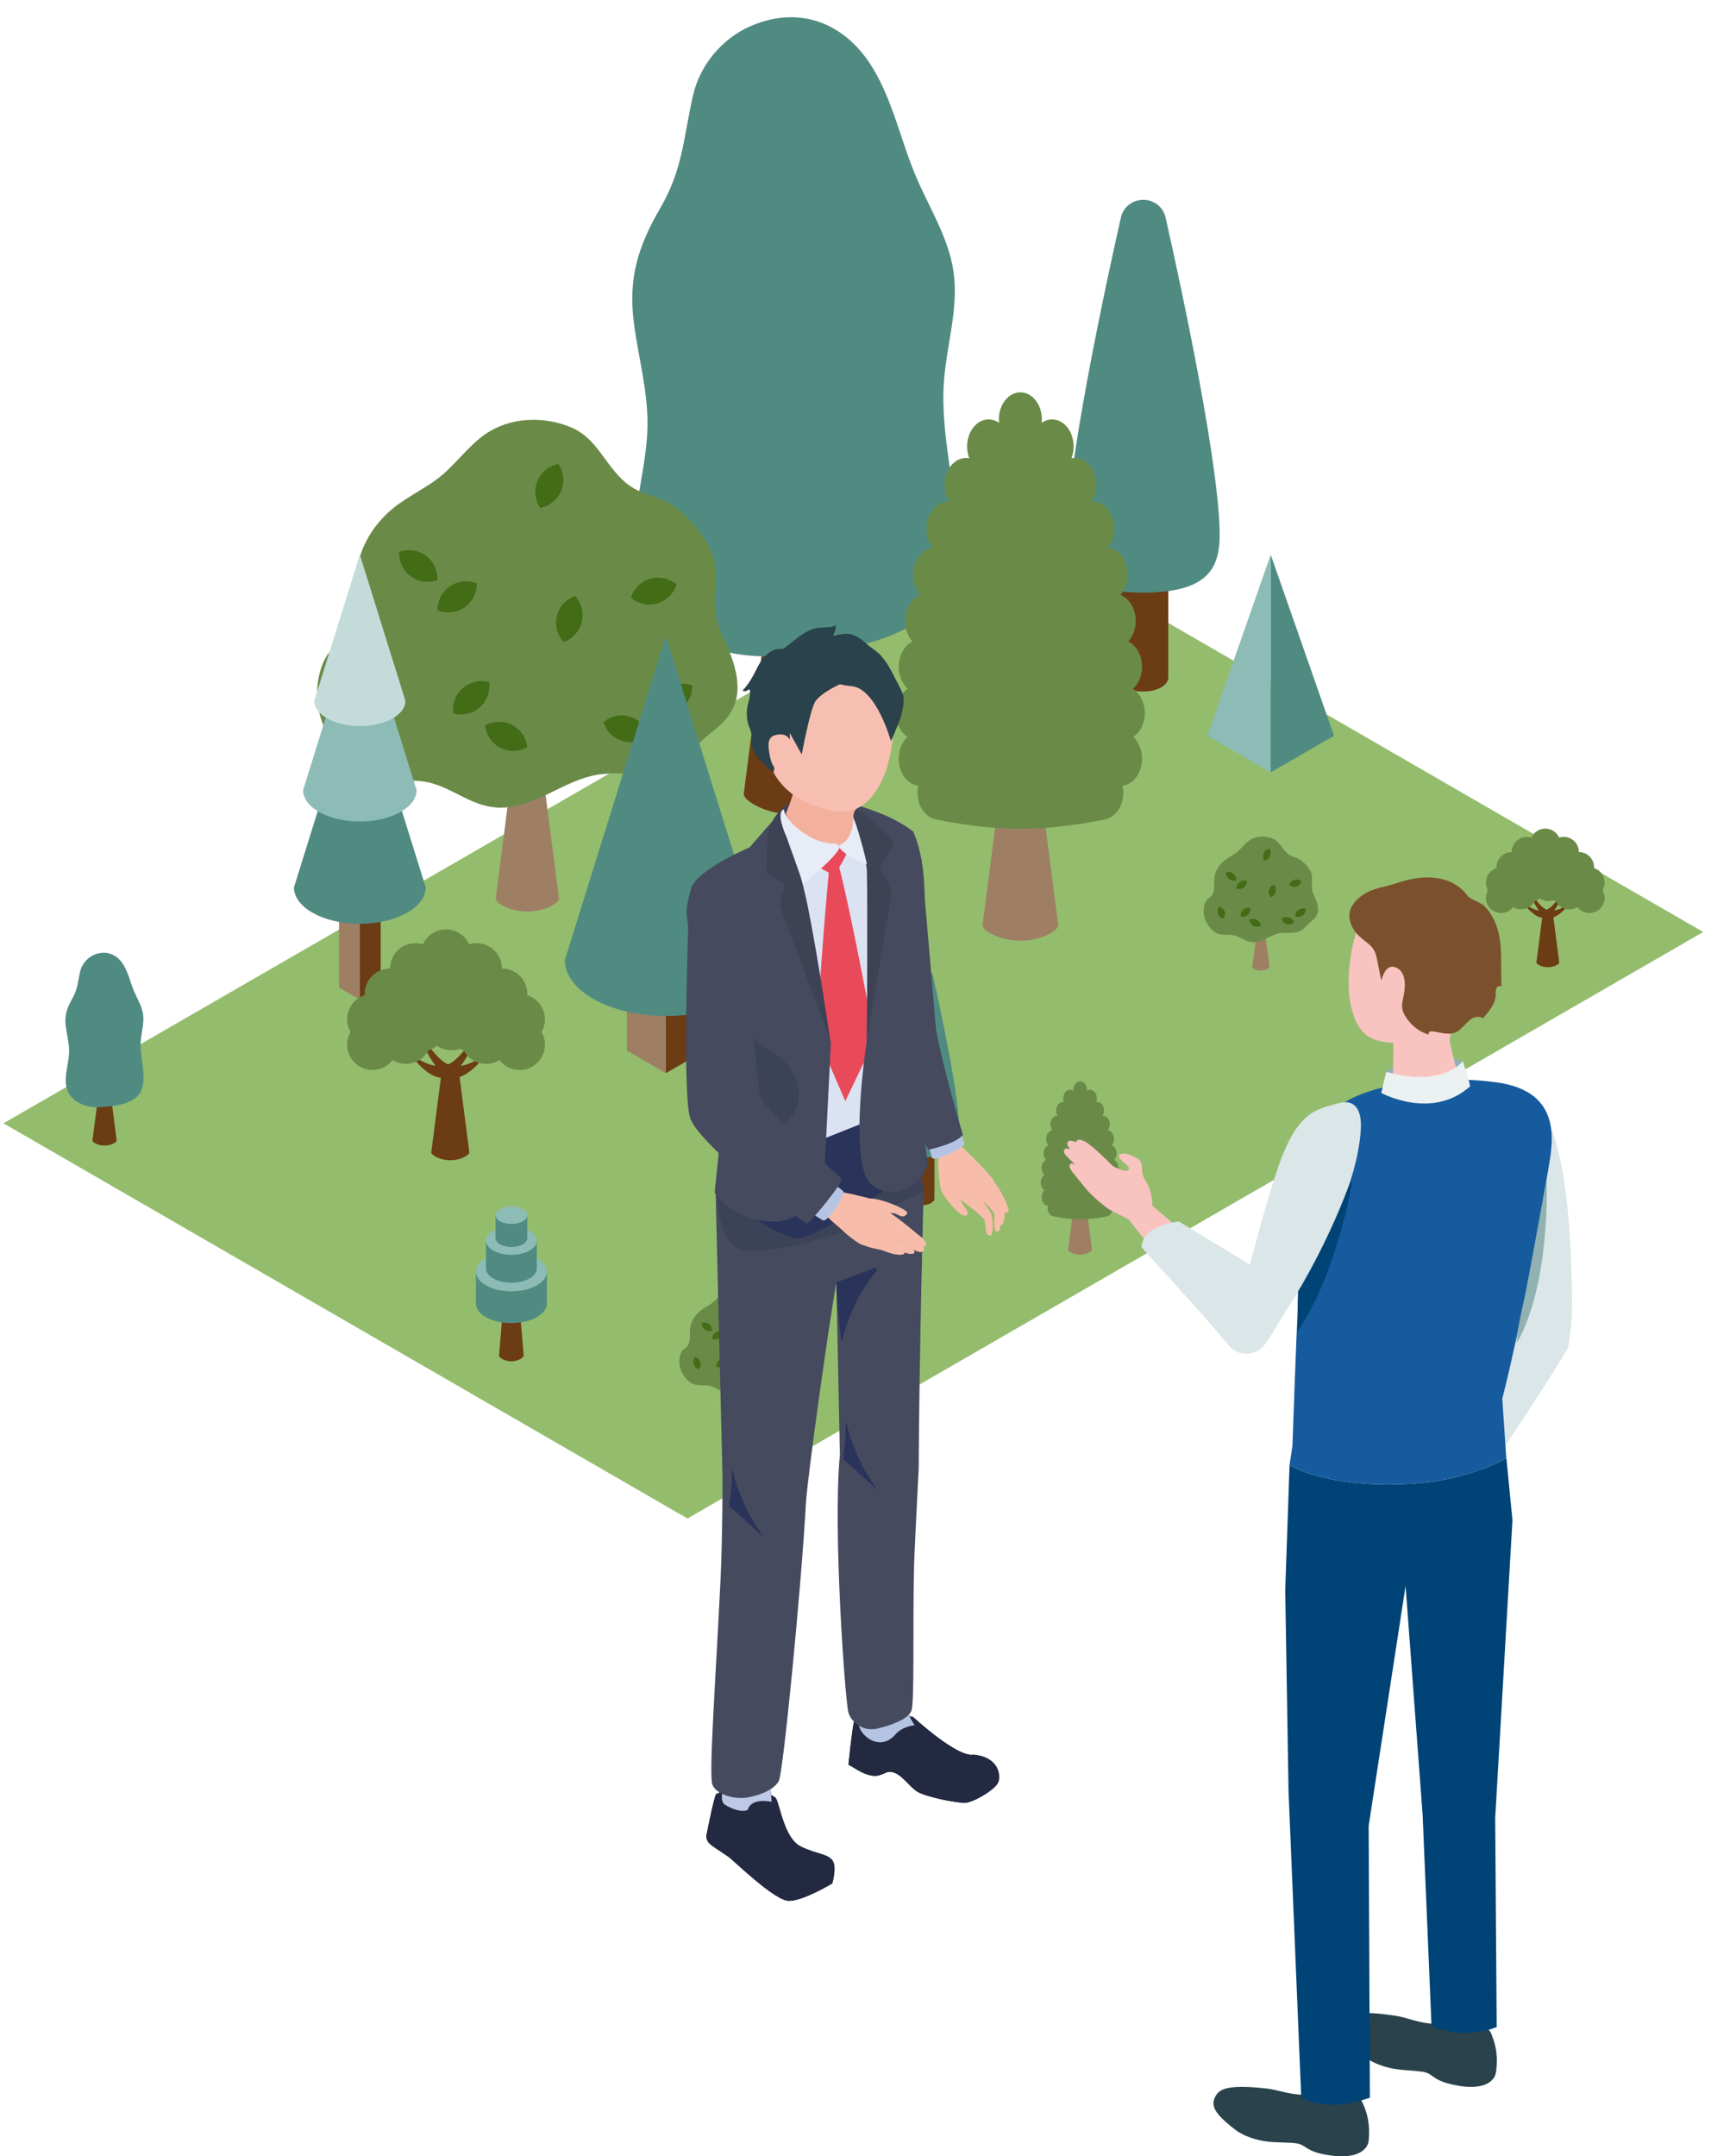<?xml version="1.0" encoding="UTF-8"?>
<svg id="_素材" data-name="素材" xmlns="http://www.w3.org/2000/svg" version="1.1" viewBox="0 0 518.2 653.02">
  <defs>
    <style>
      .cls-1 {
        fill: #222941;
      }

      .cls-1, .cls-2, .cls-3, .cls-4, .cls-5, .cls-6, .cls-7, .cls-8, .cls-9, .cls-10, .cls-11, .cls-12, .cls-13, .cls-14, .cls-15, .cls-16, .cls-17, .cls-18, .cls-19, .cls-20, .cls-21, .cls-22, .cls-23, .cls-24, .cls-25, .cls-26, .cls-27, .cls-28, .cls-29, .cls-30, .cls-31 {
        stroke-width: 0px;
      }

      .cls-2 {
        fill: #8cbcb5;
      }

      .cls-3 {
        fill: #7b502c;
      }

      .cls-4 {
        fill: #6c3c14;
      }

      .cls-5 {
        fill: #ccbbad;
      }

      .cls-6 {
        fill: #2a335a;
      }

      .cls-7 {
        fill: #f7bfb2;
      }

      .cls-8 {
        fill: #3c4359;
      }

      .cls-9 {
        fill: #c4dcd9;
      }

      .cls-10 {
        fill: #454a5f;
      }

      .cls-11 {
        fill: #e7ecf7;
      }

      .cls-12 {
        fill: #b6c4e4;
      }

      .cls-13 {
        fill: #1e252b;
      }

      .cls-14 {
        fill: #9e7f64;
      }

      .cls-15 {
        fill: #508b82;
      }

      .cls-16 {
        fill: #94bc6d;
      }

      .cls-17 {
        fill: #91b1b3;
      }

      .cls-18 {
        fill: #e94a59;
      }

      .cls-19 {
        fill: #2a424b;
      }

      .cls-20 {
        fill: #426c16;
      }

      .cls-21 {
        fill: #3d4255;
      }

      .cls-22 {
        fill: #bdc9e7;
      }

      .cls-23 {
        fill: #f7bdaa;
      }

      .cls-24 {
        fill: #6a8b48;
      }

      .cls-25 {
        fill: #f9c3c0;
      }

      .cls-26 {
        fill: #dbe2f2;
      }

      .cls-27 {
        fill: #165b9e;
      }

      .cls-28 {
        fill: #f3b09d;
      }

      .cls-29 {
        fill: #004376;
      }

      .cls-30 {
        fill: #ebf1f1;
      }

      .cls-31 {
        fill: #dae6e7;
      }
    </style>
  </defs>
  <g>
    <polygon class="cls-16" points="515.84 282.25 208.21 459.87 1.05 340.19 308.68 162.59 515.84 282.25"/>
    <g>
      <path class="cls-4" d="M31.67,329.06c-.92,0-1.68.41-1.68.93l-1.99,15.43c0,.52,1.64,1.5,3.67,1.5s3.67-.99,3.67-1.5l-1.99-15.43c0-.51-.76-.93-1.68-.93Z"/>
      <path class="cls-15" d="M25.02,334.5c-1.83-.72-3.45-1.94-4.33-3.7-1.86-3.74.18-8.17.24-12.35.04-2.53-.67-5-1-7.51-.43-3.31.3-5.64,1.94-8.45,1.64-2.83,1.68-5.08,2.38-8.21.51-2.27,2.17-4.25,4.31-5.15,3.59-1.51,6.92-.16,8.91,3.19,1.44,2.41,2.01,5.23,3.1,7.82.99,2.33,2.41,4.53,2.77,7.03.38,2.7-.53,5.41-.72,8.13-.22,3.2.59,6.37.8,9.57.32,4.94-.79,7.76-5.82,9.34-2.37.74-4.86.92-7.33,1.09-1.66.13-3.57-.12-5.27-.8Z"/>
    </g>
    <g>
      <path class="cls-4" d="M151.15,410.48l1.47-17.89c0,.69,1.01,1.25,2.25,1.25s2.25-.56,2.25-1.25l1.47,17.89c0,.69-1.67,1.78-3.73,1.78s-3.73-1.09-3.73-1.78Z"/>
      <ellipse class="cls-2" cx="154.88" cy="385.12" rx="10.75" ry="5.95"/>
      <path class="cls-15" d="M144.13,394.75v-9.63c0,3.29,4.81,5.95,10.75,5.95s10.75-2.67,10.75-5.95v9.63c0,3.29-4.81,5.95-10.75,5.95s-10.75-2.66-10.75-5.95Z"/>
      <path class="cls-2" d="M162.58,375.76c0,2.36-3.45,4.26-7.7,4.26s-7.7-1.91-7.7-4.26,3.45-4.26,7.7-4.26c4.25,0,7.7,1.9,7.7,4.26Z"/>
      <path class="cls-15" d="M147.18,384.2v-8.45c0,2.36,3.45,4.26,7.7,4.26s7.7-1.91,7.7-4.26v8.45c0,2.36-3.45,4.26-7.7,4.26-4.25,0-7.7-1.9-7.7-4.26Z"/>
      <ellipse class="cls-2" cx="154.88" cy="368" rx="4.82" ry="2.67"/>
      <path class="cls-15" d="M150.07,374.98v-6.98c0,1.47,2.16,2.67,4.81,2.67s4.81-1.19,4.81-2.67v6.98c0,1.47-2.16,2.67-4.81,2.67s-4.81-1.19-4.81-2.67Z"/>
    </g>
    <g>
      <g>
        <path class="cls-4" d="M468.79,276.07c-.88,0-1.59.39-1.59.88l-1.88,14.54c0,.49,1.55,1.42,3.46,1.42s3.46-.93,3.46-1.42l-1.88-14.54c.02-.48-.69-.88-1.57-.88Z"/>
        <path class="cls-4" d="M468.05,275.31c-1.42-.82-2.78-2.55-3.86-4.21-.21-.33-.7-.06-.54.29,1.1,2.43,2.65,5.19,4.38,6.19,2.2,1.27,4.76-.97,6.27-2.66.22-.25-.08-.61-.37-.44-1.56.95-3.94,1.95-5.89.83Z"/>
        <path class="cls-4" d="M468.77,275.31c1.42-.82,2.78-2.55,3.86-4.21.21-.33.7-.06.54.29-1.1,2.43-2.65,5.19-4.38,6.19-2.2,1.27-4.76-.97-6.27-2.66-.22-.25.08-.61.37-.44,1.55.95,3.94,1.95,5.89.83Z"/>
      </g>
      <path class="cls-24" d="M485.99,267.29c0-2.06-1.34-3.79-3.19-4.39,0-.08,0-.16,0-.24,0-2.55-2.06-4.61-4.61-4.61,0-2.55-2.06-4.61-4.61-4.61-.48,0-.94.07-1.37.21-.72-1.6-2.33-2.71-4.2-2.71s-3.48,1.12-4.2,2.71c-.43-.14-.89-.21-1.37-.21-2.55,0-4.61,2.06-4.61,4.61-2.55,0-4.61,2.06-4.61,4.61,0,.08,0,.16,0,.24-1.86.6-3.19,2.33-3.19,4.39,0,.84.22,1.63.62,2.3-.39.68-.62,1.47-.62,2.3,0,2.55,2.06,4.61,4.61,4.61,1.49,0,2.81-.7,3.65-1.8.7.44,1.53.69,2.42.69,1.77,0,3.31-1,4.08-2.46.57-.18,1.09-.47,1.55-.84.75.52,1.66.83,2.64.83.55,0,1.08-.1,1.56-.27.22.11.45.21.69.29.77,1.47,2.31,2.46,4.08,2.46.88,0,1.72-.25,2.42-.69.84,1.09,2.17,1.8,3.65,1.8,2.55,0,4.61-2.06,4.61-4.61,0-.84-.22-1.63-.62-2.3.39-.68.62-1.47.62-2.3Z"/>
    </g>
    <g>
      <path class="cls-14" d="M223.09,417.63c-.66,0-1.19.29-1.19.66l-1.42,10.98c0,.37,1.17,1.07,2.61,1.07s2.61-.7,2.61-1.07l-1.42-10.98c0-.37-.54-.66-1.19-.66Z"/>
      <path class="cls-24" d="M210.09,419.19c-.15-.06-.3-.12-.45-.19-.75-.37-1.39-.93-1.92-1.57-1.12-1.32-1.88-3-1.98-4.73-.06-1.12.15-2.34.71-3.33.4-.72.96-.96,1.51-1.48,1.43-1.35.8-3.88,1.04-5.64.25-1.88,1.2-3.54,2.57-4.82,1.22-1.14,2.8-1.82,4.11-2.83,1.42-1.08,2.42-2.6,3.88-3.63,2.09-1.47,4.92-1.55,7.22-.53,2.41,1.07,2.9,3.89,5.31,5.11.88.45,1.9.65,2.76,1.14,1.38.8,3.31,3.04,3.62,4.61.32,1.59-.14,3.25.19,4.84.11.54.34,1.05.57,1.55.54,1.22,1.08,2.47,1.17,3.8.12,1.86-.73,2.97-2.13,4.04-1.2.93-2.13,2.3-3.53,2.95-1.79.83-3.91.24-5.86.55-2.67.42-4.9,2.49-7.59,2.71-2.45.19-3.9-1.33-6.05-1.98-1.63-.49-3.46.06-5.15-.57Z"/>
      <path class="cls-20" d="M211.72,414.68s-1.2-.27-1.63-1.53c-.42-1.26.38-2.2.38-2.2,0,0,1.2.27,1.63,1.53.42,1.26-.38,2.2-.38,2.2Z"/>
      <path class="cls-20" d="M215.67,405.5s-.08-1.23,1.02-1.99c1.09-.76,2.22-.25,2.22-.25,0,0,.08,1.23-1.02,1.99s-2.22.25-2.22.25Z"/>
      <path class="cls-20" d="M224.15,397.04s-.73-1-.22-2.22,1.73-1.41,1.73-1.41c0,0,.73,1,.22,2.22s-1.73,1.41-1.73,1.41Z"/>
      <path class="cls-20" d="M231.63,404.44s.32-1.19,1.59-1.57,2.18.47,2.18.47c0,0-.32,1.19-1.59,1.57s-2.18-.47-2.18-.47Z"/>
      <path class="cls-20" d="M226.07,408.1s-.88-.88-.55-2.17c.32-1.29,1.51-1.65,1.51-1.65,0,0,.88.88.55,2.17-.32,1.29-1.51,1.65-1.51,1.65Z"/>
      <path class="cls-20" d="M219.59,414.98s1.05-.65,2.23-.04c1.18.61,1.26,1.84,1.26,1.84,0,0-1.05.65-2.23.04s-1.26-1.84-1.26-1.84Z"/>
      <path class="cls-20" d="M216.98,413.99s-.22-1.22.78-2.1,2.17-.49,2.17-.49c0,0,.22,1.22-.78,2.1-1,.88-2.17.49-2.17.49Z"/>
      <path class="cls-20" d="M229.36,414.71s.91-.84,2.18-.45c1.27.37,1.59,1.58,1.59,1.58,0,0-.91.84-2.18.45-1.27-.38-1.59-1.58-1.59-1.58Z"/>
      <path class="cls-20" d="M233.46,413.93s-.07-1.23,1.02-1.98c1.1-.76,2.22-.24,2.22-.24,0,0,.07,1.23-1.02,1.98-1.1.75-2.22.24-2.22.24Z"/>
      <path class="cls-20" d="M212.52,400.65s1.14-.47,2.21.33.95,2.02.95,2.02c0,0-1.14.47-2.21-.33-1.08-.8-.95-2.02-.95-2.02Z"/>
    </g>
    <g>
      <path class="cls-14" d="M381.88,281.2c-.66,0-1.19.29-1.19.66l-1.42,10.98c0,.37,1.17,1.07,2.61,1.07s2.61-.7,2.61-1.07l-1.42-10.98c0-.37-.54-.66-1.19-.66Z"/>
      <path class="cls-24" d="M368.88,282.77c-.15-.06-.3-.12-.45-.19-.75-.37-1.39-.93-1.92-1.57-1.12-1.32-1.88-3-1.98-4.73-.06-1.12.15-2.34.71-3.33.4-.72.96-.96,1.51-1.48,1.43-1.35.8-3.88,1.04-5.64.25-1.88,1.2-3.54,2.57-4.82,1.22-1.14,2.8-1.82,4.11-2.83,1.42-1.08,2.42-2.6,3.88-3.63,2.09-1.47,4.92-1.55,7.22-.53,2.41,1.07,2.9,3.89,5.31,5.11.88.45,1.9.65,2.76,1.14,1.38.8,3.31,3.04,3.62,4.61.32,1.59-.14,3.25.19,4.84.11.54.34,1.05.57,1.55.54,1.22,1.08,2.47,1.17,3.8.12,1.86-.73,2.97-2.13,4.04-1.2.93-2.13,2.3-3.53,2.95-1.79.83-3.91.24-5.86.55-2.67.42-4.9,2.49-7.59,2.71-2.45.19-3.9-1.33-6.05-1.98-1.63-.49-3.46.06-5.15-.57Z"/>
      <path class="cls-20" d="M370.51,278.25s-1.2-.27-1.63-1.53c-.42-1.26.38-2.2.38-2.2,0,0,1.2.27,1.63,1.53.42,1.27-.38,2.2-.38,2.2Z"/>
      <path class="cls-20" d="M374.46,269.07s-.08-1.23,1.02-1.99c1.09-.76,2.22-.25,2.22-.25,0,0,.08,1.23-1.02,1.99-1.1.76-2.22.25-2.22.25Z"/>
      <path class="cls-20" d="M382.94,260.61s-.73-1-.22-2.22,1.73-1.41,1.73-1.41c0,0,.73,1,.22,2.22-.5,1.23-1.73,1.41-1.73,1.41Z"/>
      <path class="cls-20" d="M390.42,268.02s.32-1.19,1.59-1.57,2.18.47,2.18.47c0,0-.32,1.19-1.59,1.57-1.27.37-2.18-.47-2.18-.47Z"/>
      <path class="cls-20" d="M384.86,271.67s-.88-.88-.55-2.17c.32-1.29,1.51-1.65,1.51-1.65,0,0,.88.88.55,2.17-.32,1.29-1.51,1.65-1.51,1.65Z"/>
      <path class="cls-20" d="M378.38,278.56s1.05-.65,2.23-.04c1.18.61,1.26,1.84,1.26,1.84,0,0-1.05.65-2.23.04s-1.26-1.84-1.26-1.84Z"/>
      <path class="cls-20" d="M375.77,277.57s-.22-1.22.78-2.1c1-.88,2.17-.49,2.17-.49,0,0,.22,1.22-.78,2.1-1,.87-2.17.49-2.17.49Z"/>
      <path class="cls-20" d="M388.15,278.28s.91-.84,2.18-.45c1.27.38,1.59,1.58,1.59,1.58,0,0-.91.84-2.18.45-1.27-.38-1.59-1.58-1.59-1.58Z"/>
      <path class="cls-20" d="M392.25,277.5s-.07-1.23,1.02-1.98c1.1-.76,2.22-.24,2.22-.24,0,0,.07,1.23-1.02,1.98-1.1.75-2.22.24-2.22.24Z"/>
      <path class="cls-20" d="M371.31,264.23s1.14-.47,2.21.33.95,2.02.95,2.02c0,0-1.14.47-2.21-.33-1.08-.79-.95-2.02-.95-2.02Z"/>
    </g>
    <g>
      <polygon class="cls-2" points="384.85 167.98 365.67 222.83 384.85 233.91 384.85 167.98"/>
      <polygon class="cls-15" points="384.85 167.98 404.03 222.83 384.85 233.91 384.85 167.98"/>
    </g>
    <g>
      <g>
        <path class="cls-14" d="M283.02,347.38c0,1.12-1.64,2.03-3.66,2.03s-3.66-.91-3.66-2.03,1.64-2.03,3.66-2.03c2.02,0,3.66.91,3.66,2.03Z"/>
        <path class="cls-4" d="M275.69,362.95v-15.57c0,1.12,1.64,2.03,3.66,2.03s3.66-.91,3.66-2.03v15.57c0,1.12-1.64,2.03-3.66,2.03-2.02,0-3.66-.92-3.66-2.03Z"/>
      </g>
      <path class="cls-15" d="M268.3,339.21c.98-13.92,7.84-43.69,7.84-43.69.98-3.15,5.44-3.15,6.42,0,0,0,6.86,29.78,7.84,43.69.44,6.23.23,11.31-11.05,11.31-11.29,0-11.49-5.07-11.05-11.31Z"/>
    </g>
    <g>
      <path class="cls-14" d="M327.11,362.33c-.92,0-1.66.41-1.66.92l-1.97,15.25c0,.51,1.63,1.48,3.62,1.48s3.62-.97,3.62-1.48l-1.97-15.25c0-.51-.74-.92-1.66-.92Z"/>
      <path class="cls-24" d="M337.93,360.46c.65-.43,1.11-1.3,1.11-2.29s-.46-1.89-1.14-2.32c.53-.47.88-1.24.88-2.12,0-1.11-.55-2.05-1.33-2.42.45-.48.72-1.18.72-1.98,0-1.17-.62-2.17-1.47-2.49.42-.48.69-1.16.69-1.94,0-1.35-.83-2.47-1.88-2.58.37-.47.6-1.12.6-1.82,0-1.43-.92-2.59-2.06-2.59-.04,0-.07,0-.11,0,.28-.44.44-1,.44-1.6,0-1.43-.92-2.59-2.06-2.59-.1,0-.21.02-.31.03.14-.34.21-.72.21-1.13,0-1.43-.92-2.59-2.06-2.59-.37,0-.71.12-1,.33,0-.11.02-.22.02-.33,0-1.43-.92-2.59-2.06-2.59s-2.06,1.16-2.06,2.59c0,.11,0,.22.02.33-.29-.21-.64-.33-1-.33-1.14,0-2.06,1.16-2.06,2.59,0,.41.08.79.21,1.13-.1-.02-.2-.03-.31-.03-1.14,0-2.06,1.16-2.06,2.59,0,.61.17,1.16.44,1.6-.04,0-.07,0-.11,0-1.14,0-2.06,1.16-2.06,2.59,0,.71.23,1.35.6,1.82-1.05.11-1.88,1.23-1.88,2.58,0,.77.27,1.47.69,1.94-.85.32-1.47,1.31-1.47,2.49,0,.79.28,1.5.72,1.98-.77.37-1.33,1.31-1.33,2.42,0,.88.34,1.65.88,2.12-.68.43-1.14,1.3-1.14,2.32s.45,1.86,1.11,2.29c-.51.47-.84,1.23-.84,2.09,0,1.35.82,2.46,1.87,2.58-.05.22-.07.44-.07.67,0,1.27.73,2.33,1.7,2.55,0,0,3.99.92,8.16.92s8.16-.92,8.16-.92c.96-.22,1.7-1.27,1.7-2.55,0-.23-.02-.45-.07-.67,1.05-.12,1.87-1.23,1.87-2.58.06-.86-.27-1.62-.78-2.09Z"/>
    </g>
    <g>
      <g>
        <ellipse class="cls-14" cx="346.25" cy="172.96" rx="7.59" ry="4.21"/>
        <path class="cls-4" d="M338.65,205.22v-32.27c0,2.32,3.4,4.21,7.59,4.21s7.59-1.88,7.59-4.21v32.27c0,2.32-3.4,4.21-7.59,4.21-4.19,0-7.59-1.88-7.59-4.21Z"/>
      </g>
      <path class="cls-15" d="M323.34,156.02c2.04-28.85,16.25-90.6,16.25-90.6,2.04-6.53,11.28-6.53,13.31,0,0,0,14.22,61.74,16.25,90.6.92,12.92.49,23.45-22.91,23.45-23.39,0-23.82-10.53-22.9-23.45Z"/>
    </g>
    <g>
      <path class="cls-4" d="M240.43,172.81c-3.83,0-6.94,1.73-6.94,3.86l-8.24,63.78c0,2.13,6.8,6.21,15.18,6.21s15.18-4.07,15.18-6.21l-8.24-63.78c0-2.13-3.11-3.86-6.94-3.86Z"/>
      <path class="cls-15" d="M212.97,195.28c-7.58-3-14.25-8.01-17.87-15.31-7.67-15.48.75-33.76,1-51.03.15-10.45-2.76-20.69-4.11-31.05-1.78-13.7,1.26-23.3,8.02-34.94,6.8-11.69,6.94-21.01,9.85-33.94,2.11-9.37,8.96-17.54,17.83-21.26,14.83-6.22,28.6-.66,36.84,13.18,5.95,9.97,8.29,21.64,12.81,32.35,4.07,9.63,9.99,18.72,11.46,29.08,1.59,11.18-2.2,22.35-2.95,33.62-.88,13.22,2.45,26.34,3.31,39.55,1.33,20.42-3.27,32.07-24.05,38.6-9.77,3.07-20.08,3.8-30.3,4.51-6.93.48-14.79-.57-21.85-3.35Z"/>
    </g>
    <g>
      <path class="cls-14" d="M159.7,229.4c-2.42,0-4.38,1.09-4.38,2.44l-5.2,40.29c0,1.35,4.29,3.92,9.59,3.92s9.59-2.57,9.59-3.92l-5.2-40.29c-.02-1.35-1.98-2.44-4.4-2.44Z"/>
      <path class="cls-24" d="M112.04,235.15c-.56-.21-1.12-.44-1.66-.71-2.75-1.34-5.07-3.43-7.05-5.76-4.13-4.87-6.91-10.99-7.25-17.37-.22-4.11.57-8.59,2.6-12.21,1.47-2.63,3.5-3.5,5.54-5.44,5.22-4.97,2.96-14.24,3.83-20.71.93-6.89,4.42-12.98,9.46-17.68,4.48-4.19,10.26-6.69,15.1-10.37,5.19-3.95,8.88-9.55,14.24-13.32,7.66-5.38,18.08-5.69,26.5-1.98,8.84,3.9,10.65,14.26,19.49,18.77,3.25,1.66,6.95,2.37,10.11,4.19,5.05,2.92,12.14,11.16,13.3,16.93,1.17,5.81-.49,11.94.71,17.79.41,1.98,1.25,3.85,2.08,5.7,2,4.46,3.97,9.06,4.29,13.94.45,6.83-2.7,10.89-7.8,14.83-4.41,3.41-7.82,8.45-12.94,10.83-6.58,3.05-14.34.88-21.5,2.02-9.79,1.54-17.97,9.15-27.85,9.93-8.98.71-14.32-4.88-22.21-7.27-6.05-1.82-12.75.18-18.98-2.1Z"/>
      <path class="cls-20" d="M118,218.6s-4.42-.98-5.97-5.62c-1.55-4.63,1.39-8.08,1.39-8.08,0,0,4.42.98,5.97,5.62,1.55,4.63-1.39,8.08-1.39,8.08Z"/>
      <path class="cls-20" d="M132.5,184.87s-.29-4.52,3.74-7.3c4.01-2.77,8.15-.9,8.15-.9,0,0,.29,4.52-3.74,7.3-4.02,2.77-8.15.9-8.15.9Z"/>
      <path class="cls-20" d="M163.61,153.83s-2.7-3.64-.83-8.16c1.86-4.51,6.35-5.19,6.35-5.19,0,0,2.7,3.64.83,8.16-1.87,4.52-6.35,5.19-6.35,5.19Z"/>
      <path class="cls-20" d="M191.07,181.01s1.16-4.38,5.85-5.74c4.68-1.36,8.01,1.71,8.01,1.71,0,0-1.16,4.38-5.85,5.74-4.69,1.37-8.01-1.71-8.01-1.71Z"/>
      <path class="cls-20" d="M170.68,194.45s-3.2-3.2-2.02-7.94c1.18-4.74,5.51-6.06,5.51-6.06,0,0,3.2,3.2,2.02,7.94-1.17,4.73-5.51,6.06-5.51,6.06Z"/>
      <path class="cls-20" d="M146.89,219.7s3.86-2.38,8.2-.14c4.33,2.24,4.63,6.76,4.63,6.76,0,0-3.86,2.38-8.2.14-4.34-2.24-4.63-6.76-4.63-6.76Z"/>
      <path class="cls-20" d="M137.28,216.06s-.8-4.46,2.88-7.67,7.99-1.82,7.99-1.82c0,0,.8,4.46-2.88,7.67s-7.99,1.82-7.99,1.82Z"/>
      <path class="cls-20" d="M182.74,218.67s3.35-3.06,8.02-1.67c4.68,1.39,5.82,5.78,5.82,5.78,0,0-3.35,3.06-8.02,1.67-4.68-1.39-5.82-5.78-5.82-5.78Z"/>
      <path class="cls-20" d="M197.78,215.84s-.27-4.52,3.75-7.29c4.02-2.76,8.15-.88,8.15-.88,0,0,.27,4.52-3.75,7.29-4.02,2.76-8.15.88-8.15.88Z"/>
      <path class="cls-20" d="M120.91,167.11s4.19-1.72,8.11,1.19c3.91,2.92,3.47,7.42,3.47,7.42,0,0-4.19,1.72-8.11-1.19s-3.47-7.42-3.47-7.42Z"/>
    </g>
    <g>
      <path class="cls-14" d="M309.04,229.09c-2.89,0-5.24,1.31-5.24,2.92l-6.23,48.2c0,1.61,5.14,4.69,11.47,4.69s11.47-3.07,11.47-4.69l-6.23-48.2c0-1.61-2.35-2.92-5.24-2.92Z"/>
      <path class="cls-24" d="M343.22,223.18c2.08-1.37,3.5-4.1,3.5-7.26s-1.47-5.97-3.59-7.31c1.66-1.48,2.76-3.93,2.76-6.69,0-3.5-1.74-6.48-4.2-7.65,1.4-1.51,2.29-3.74,2.29-6.24,0-3.71-1.96-6.84-4.65-7.85,1.35-1.5,2.19-3.68,2.19-6.13,0-4.29-2.61-7.79-5.94-8.16,1.16-1.48,1.89-3.51,1.89-5.77,0-4.52-2.92-8.2-6.51-8.2-.12,0-.24.02-.36.02.87-1.39,1.39-3.15,1.39-5.06,0-4.52-2.92-8.2-6.51-8.2-.33,0-.65.04-.97.1.41-1.08.65-2.29.65-3.57,0-4.52-2.92-8.2-6.51-8.2-1.16,0-2.23.38-3.17,1.04.03-.34.06-.69.06-1.04,0-4.52-2.92-8.2-6.51-8.2s-6.51,3.67-6.51,8.2c0,.35.02.7.06,1.04-.94-.66-2.02-1.04-3.17-1.04-3.59,0-6.51,3.67-6.51,8.2,0,1.28.24,2.49.65,3.57-.32-.06-.64-.1-.97-.1-3.59,0-6.51,3.67-6.51,8.2,0,1.91.53,3.66,1.39,5.06-.12,0-.24-.02-.36-.02-3.59,0-6.51,3.67-6.51,8.2,0,2.25.72,4.29,1.89,5.77-3.33.37-5.94,3.87-5.94,8.16,0,2.44.85,4.62,2.2,6.13-2.68,1.01-4.65,4.14-4.65,7.85,0,2.5.89,4.74,2.29,6.24-2.45,1.18-4.2,4.15-4.2,7.65,0,2.76,1.09,5.21,2.76,6.69-2.13,1.35-3.59,4.11-3.59,7.31s1.42,5.89,3.5,7.26c-1.61,1.49-2.66,3.89-2.66,6.6,0,4.27,2.6,7.77,5.9,8.16-.14.67-.22,1.38-.22,2.1,0,4.04,2.32,7.38,5.38,8.06,0,0,12.61,2.91,25.79,2.91s25.79-2.91,25.79-2.91c3.05-.68,5.38-4.02,5.38-8.06,0-.72-.08-1.43-.22-2.1,3.31-.38,5.9-3.89,5.9-8.16,0-2.71-1.05-5.1-2.67-6.6Z"/>
    </g>
    <g>
      <g>
        <polygon class="cls-5" points="189.86 288.05 201.67 294.87 213.48 288.05 201.67 281.23 189.86 288.05"/>
        <polygon class="cls-14" points="201.67 294.87 189.86 288.05 189.86 318.17 201.67 324.99 201.67 294.87"/>
        <polygon class="cls-4" points="201.67 294.87 213.48 288.05 213.48 318.17 201.67 324.99 201.67 294.87"/>
      </g>
      <path class="cls-15" d="M171.08,290.74l30.59-98.15,30.59,98.15c0,9.35-13.69,16.94-30.59,16.94s-30.59-7.58-30.59-16.94Z"/>
    </g>
    <g>
      <g>
        <polygon class="cls-5" points="102.67 275.57 108.98 279.21 115.29 275.57 108.98 271.92 102.67 275.57"/>
        <polygon class="cls-14" points="108.98 279.21 102.67 275.57 102.67 299.09 108.98 302.73 108.98 279.21"/>
        <polygon class="cls-4" points="108.98 279.21 115.29 275.57 115.29 299.09 108.98 302.73 108.98 279.21"/>
      </g>
      <path class="cls-15" d="M89.03,268.73l19.95-63.99,19.95,63.99c0,6.1-8.93,11.04-19.95,11.04-11.02,0-19.95-4.94-19.95-11.04Z"/>
      <path class="cls-2" d="M91.8,239.28l17.18-55.13,17.18,55.13c0,5.25-7.7,9.51-17.18,9.51s-17.18-4.25-17.18-9.51Z"/>
      <path class="cls-9" d="M95.18,212.25l13.8-44.27,13.8,44.27c0,4.22-6.17,7.64-13.8,7.64s-13.8-3.43-13.8-7.64Z"/>
    </g>
    <g>
      <g>
        <path class="cls-4" d="M136.38,323.32c-1.46,0-2.64.65-2.64,1.47l-3.13,24.22c0,.81,2.58,2.36,5.77,2.36s5.77-1.55,5.77-2.36l-3.13-24.22c0-.8-1.19-1.47-2.64-1.47Z"/>
        <path class="cls-4" d="M135.14,322.05c-2.36-1.36-4.64-4.25-6.42-7.01-.35-.54-1.17-.09-.91.49,1.83,4.05,4.42,8.64,7.3,10.31,3.66,2.11,7.94-1.63,10.44-4.44.37-.41-.14-1.01-.61-.72-2.6,1.57-6.57,3.24-9.81,1.37Z"/>
        <path class="cls-4" d="M136.34,322.05c2.36-1.36,4.64-4.25,6.42-7.01.35-.54,1.17-.09.91.49-1.83,4.05-4.42,8.64-7.3,10.31-3.66,2.11-7.94-1.63-10.44-4.44-.37-.41.14-1.01.61-.72,2.6,1.57,6.57,3.24,9.81,1.37Z"/>
      </g>
      <path class="cls-24" d="M165.03,308.68c0-3.42-2.23-6.31-5.32-7.3,0-.13,0-.26,0-.39,0-4.24-3.44-7.68-7.68-7.68,0-4.24-3.44-7.68-7.68-7.68-.8,0-1.56.12-2.28.34-1.2-2.66-3.89-4.52-6.99-4.52s-5.79,1.86-6.99,4.52c-.72-.22-1.49-.34-2.28-.34-4.24,0-7.68,3.44-7.68,7.68-4.24,0-7.68,3.44-7.68,7.68,0,.14,0,.26,0,.39-3.08,1-5.32,3.89-5.32,7.3,0,1.4.37,2.71,1.03,3.84-.65,1.13-1.03,2.44-1.03,3.84,0,4.24,3.44,7.68,7.68,7.68,2.48,0,4.68-1.17,6.09-3,1.17.72,2.56,1.15,4.03,1.15,2.95,0,5.5-1.66,6.8-4.09.95-.3,1.82-.78,2.57-1.4,1.24.87,2.76,1.38,4.39,1.38.92,0,1.79-.16,2.6-.45.37.19.76.35,1.16.48,1.29,2.44,3.85,4.09,6.8,4.09,1.48,0,2.86-.42,4.03-1.15,1.4,1.82,3.61,3,6.09,3,4.24,0,7.68-3.44,7.68-7.68,0-1.4-.37-2.71-1.03-3.84.64-1.12,1.01-2.44,1.01-3.84Z"/>
    </g>
  </g>
  <g>
    <path class="cls-25" d="M350.65,380.47l-8.89-11.24-5.77-2.92c-2.34-1.61-5.53-4.37-7.32-6.58-1.94-2.4-3.42-4.16-3.87-4.77-.68-.9-1.27-2.03-.59-2.51.51-.35,1.65.47,1.65.47,0,0-2.73-2.64-3.07-3.06-.34-.42-.89-1.31-.33-1.83.57-.52,1.78.03,1.78.03-1.12-1.09-1.14-1.88-.71-2.37.54-.62,2.41.21,2.41.21,0,0,.07-1.56,2.77-.12,2.42,1.29,8.15,7.23,8.15,7.23,1.47.8,2.87,1.62,4.15,1.55.57-.03,1.12-.25.87-.95-.11-.31-.36-.55-.61-.76-.77-.68-1.61-1.31-2.18-2.17-.21-.31-.35-.77-.08-1.03.1-.1.24-.14.37-.17,1.77-.43,3.56.47,5.12,1.41.29.17.58.35.79.62.23.29.34.65.43,1.01.24.99.08,2.06.33,3.02.23.87.68,1.8,1.17,2.56,1.89,2.94,1.77,7.03,1.77,7.03l9.19,7.83-7.53,7.51Z"/>
    <path class="cls-17" d="M443.03,321.35s-14.05-5.34-23.19,3.22c-.64,2.7-1.51,6.41-1.51,6.41,0,0,13.37,8.01,27.27-.74-.59-2.38-2.57-8.89-2.57-8.89Z"/>
    <path class="cls-31" d="M441.26,439.56l18.39-40.91-10.2-57.73c-1.35-5.64,2.61-9.18,8.35-9.57,4.55-.3,7.4.9,8.51,2.71,8.06,13.13,9.26,37.31,9.74,54.92.22,8.27-.03,13.24-1.17,19.25-11.71,19.66-30.59,46.4-30.59,46.4l-3.03-15.07Z"/>
    <g>
      <path class="cls-19" d="M451.74,616.19c2.63,5.95,1.23,11.86,1.23,11.86,0,0-.88,5.31-11.16,3.62-2.23-.39-4.58-.9-6.57-2.01-1.58-.88-2.34-1.92-4.26-2.22-2.82-.44-5.69-.41-8.49-.87-2.63-.43-5.26-1.28-7.58-2.59-.68-.39-1.34-.82-1.94-1.32-6.5-5.42-7.46-7.91-5.43-10.85,1.3-1.88,4.28-3.08,15.68-1.25,2.85.46,6.55,2.11,10.89,2.34,1.46.07,2.94-.14,4.26-.75,1.63-.75,4-.97,6.51-.47,3.5.67,6.22,2.54,6.86,4.51Z"/>
      <path class="cls-19" d="M451.83,617.54c.47-2.4-2.65-5.03-6.96-5.88-4.32-.85-8.2.41-8.67,2.81s2.65,5.03,6.96,5.88c4.32.85,8.2-.4,8.67-2.81Z"/>
    </g>
    <g>
      <path class="cls-19" d="M412.7,636.94c2.88,5.83,1.74,11.8,1.74,11.8,0,0-.65,5.34-10.99,4.09-2.24-.3-4.61-.7-6.65-1.73-1.62-.81-2.43-1.82-4.35-2.03-2.83-.32-5.7-.16-8.52-.5-2.64-.32-5.31-1.05-7.68-2.26-.7-.36-1.38-.76-2-1.24-6.73-5.14-7.8-7.58-5.9-10.61,1.21-1.93,4.14-3.26,15.61-1.92,2.87.33,6.64,1.83,10.99,1.86,1.46.01,2.93-.27,4.23-.93,1.6-.81,3.95-1.14,6.48-.75,3.52.54,6.32,2.29,7.04,4.22Z"/>
      <path class="cls-19" d="M412.85,638.3c.37-2.42-2.86-4.92-7.21-5.58-4.35-.66-8.17.76-8.54,3.18s2.86,4.92,7.21,5.58,8.18-.77,8.54-3.18Z"/>
    </g>
    <path class="cls-29" d="M390.56,443.67l-1.31,37.81,1,60.91,3.84,92.61s6.24,5.3,20.79.28c0-9.15-.37-82.29-.37-82.29l11.19-72.72,5.16,69.32,2.69,63.8s8.63,4.82,19.74.49c0-2.91-.45-63.3-.45-63.3l5.23-90.22-1.85-18.81s-10.72,6.58-27.99,7.74c-26.39,1.77-37.67-5.62-37.67-5.62Z"/>
    <path class="cls-27" d="M456.2,441.55s-10.72,6.58-27.99,7.74c-26.37,1.77-37.66-5.62-37.66-5.62l.88-5.72s1.14-33.43,1.87-47.22c.56-10.56,1.61-40.63,6.32-49.52,7.04-13.3,35.16-15.9,53.53-13.44,20.58,2.75,17.04,18.81,15.76,26.39-7.87,46.88-13.93,69.39-13.93,69.39l1.22,18Z"/>
    <path class="cls-25" d="M411.27,281.06c1.79-4.2,7.14-9.84,20.92-8.72s16.69,11.29,15.96,23.32c-.41,6.83-3.23,12.58-7.62,16.19-1.23,1.01-1.71,2.66-1.34,4.21,1.03,4.22,2.87,11.79,2.87,11.79-.03,2.48-4.58,4.84-10.17,5.29-5.58.44-10.08-1.21-10.05-3.69l.19-13.6c-7.5-.42-10.84-2.87-12.8-10.84-1.88-7.72-.01-19.13,2.04-23.95Z"/>
    <path class="cls-30" d="M443.03,321.35s-5.93,8.18-23.19,3.22l-1.51,6.41s15.31,8.42,26.93-2.01c-.6-2.91-2.23-7.62-2.23-7.62Z"/>
    <path class="cls-29" d="M393.15,388.49l16.45-31.32c.25-.23-4.61,28.47-16.57,45.94-.11-2.06.12-14.62.12-14.62Z"/>
    <path class="cls-31" d="M345.76,377.81s17.35,18.8,26.56,29.8c2.77,3.31,7.98,3.13,10.61-.29,2.17-2.82,3.94-6.3,7.08-11.17,11.59-17.98,18.08-35.99,18.08-35.99,0,0,3.48-8.85,4.05-18.06.43-6.85-2.47-9.19-6.59-8.04-6.72,1.89-12.45,2.3-18.24,18.81-3.59,10.22-8.75,30.13-8.75,30.13l-21.57-13.11s-11.23,1.29-11.23,7.92Z"/>
    <path class="cls-17" d="M461.96,392.22l6.45-35.05s1.36,31.3-8.96,49.43c-.53-2.2,2.51-14.38,2.51-14.38Z"/>
    <path class="cls-3" d="M418.33,296.9c-.47-2.3-.95-4.6-1.4-6.9-.82-4.2-3.57-4.33-6.21-7.49-1.6-1.92-2.54-4.58-1.77-6.95.3-.95.86-1.8,1.51-2.55,2.13-2.43,5.17-3.69,8.26-4.37,3.04-.67,5.81-1.81,8.84-2.42,6.15-1.24,12.96-.34,16.9,5.04.83,1.13,3.94,1.94,5.16,3.18,1.73,1.76,2.94,3.98,3.73,6.3,1.93,5.65,1.02,12.14,1.41,18.03-.47-.43-1.28-.05-1.55.53s-.19,1.24-.2,1.88c-.07,2.79-2.03,5.13-3.89,7.22-.81-.63-1.99-.58-2.92-.15-2.49,1.16-3.59,4.37-6.62,4.75-1.76.22-3.76-.38-5.49-.63-.36-.05-.76-.1-1.08.08-.32.18-.47.69-.18.91-2.71-.75-5.1-2.53-6.7-4.83-2.03-2.92-1.59-4.19-.97-7.26.67-3.32.43-7.09-2.33-8.26-2.61-1.11-3.78,1.61-4.5,3.89Z"/>
  </g>
  <path class="cls-19" d="M270.29,223.44"/>
  <g>
    <g>
      <g>
        <g>
          <g>
            <g>
              <path class="cls-13" d="M216.88,543.33c-.75,1.32-2.98,12.79-2.98,12.79,0,0,0,1.04.75,1.94.82.97,3.53,2.56,5.92,4.22,1.61,1.11,14.01,13.39,18.39,13.39s13.1-5.28,13.1-5.28c0,0,1.52-5.08,0-7.05s-4.82-1.84-9.43-4.09c-5.15-2.39-6.45-12.93-7.64-14.65s-11.69-4.11-11.69-4.11l-6.43,2.85Z"/>
              <path class="cls-13" d="M233.71,545.67s-1.11-12.66-.82-15.43l-12.07-3.21c-.47,5.32-.09,12-.88,12.68s-2.26,5.66-.42,6.81c.82.51,4.38,2.61,6.92,1.63,1.1-3.93,7.27-2.47,7.27-2.47Z"/>
            </g>
            <g>
              <path class="cls-13" d="M258.68,521.37c-.51,1.42-1.72,13.04-1.72,13.04l2.65,1.55s3.76,2.47,6.58,1.7c1.52-.42,1.92-.84,2.69-1,3.58-.69,6.36,4.53,9.15,6.06,2.79,1.53,11.76,3.36,14.36,3.23,2.59-.13,9.35-4.18,10.01-6.36.73-2.47-.27-7.47-7.49-8.2-4.95,1.02-18.36-11.4-18.36-11.4l-12.02-2.61-5.85,3.98Z"/>
              <path class="cls-13" d="M274.31,507.21c-6.03-3.27-13.43.04-13.43.04l-.71,13.33c-1.35,3.93,5.92,10.67,11.05,4.66,2.06-2.43,5.79-2.78,5.79-2.78-3.27-4.88-4.27-9.96-2.7-15.25Z"/>
            </g>
          </g>
          <g>
            <g>
              <path class="cls-1" d="M216.88,543.33c-.75,1.32-2.98,12.79-2.98,12.79,0,0,0,1.04.75,1.94.82.97,3.53,2.56,5.92,4.22,1.61,1.11,14.01,13.39,18.39,13.39s13.1-5.28,13.1-5.28c0,0,1.52-5.08,0-7.05s-4.82-1.84-9.43-4.09c-5.15-2.39-6.45-12.93-7.64-14.65s-11.69-4.11-11.69-4.11l-6.43,2.85Z"/>
              <path class="cls-22" d="M233.71,545.67s-1.11-12.66-.82-15.43l-12.07-3.21c-.47,5.32-.09,12-.88,12.68s-2.26,5.66-.42,6.81c.82.51,4.38,2.61,6.92,1.63,1.1-3.93,7.27-2.47,7.27-2.47Z"/>
            </g>
            <g>
              <path class="cls-1" d="M258.68,521.37c-.51,1.42-1.72,13.04-1.72,13.04l2.65,1.55s3.76,2.47,6.58,1.7c1.52-.42,1.92-.84,2.69-1,3.58-.69,6.36,4.53,9.15,6.06,2.79,1.53,11.76,3.36,14.36,3.23,2.59-.13,9.35-4.18,10.01-6.36.73-2.47-.27-7.47-7.49-8.2-4.95,1.02-18.36-11.4-18.36-11.4l-12.02-2.61-5.85,3.98Z"/>
              <path class="cls-12" d="M274.31,507.21c-6.03-3.27-13.43.04-13.43.04l-.71,13.33c-1.35,3.93,5.92,10.67,11.05,4.66,2.06-2.43,5.79-2.78,5.79-2.78-3.27-4.88-4.27-9.96-2.7-15.25Z"/>
            </g>
          </g>
        </g>
        <g>
          <path class="cls-10" d="M215.75,540.48c1.13,2.87,6.48,4.58,10.65,3.87,4.16-.71,8.16-2.54,9.48-4.99,1.32-2.45,6.78-58.41,8.22-84.28.42-7.51,7.01-54.78,9.21-66.69l1.06,52.24c-2.19,22.72,1.64,74.91,2.59,78.01.93,3.11,4.6,5.79,8.59,4.88s9.44-2.78,10.47-5.39c1.02-2.61.35-25.02.82-43.95.15-5.95,1.41-29.01,1.41-29.61.13-34.61,1.48-83.55,1.48-83.55l-2.48-17.61-19.73-3.82-40.84,19.12,2.14,88.44s.05,17.81-.6,31.33c-1.5,30.76-3.6,59.11-2.45,61.98Z"/>
          <path class="cls-8" d="M264.67,337.03l-11.09,6.17s-35.73,12.73-36.04,15.53c-.4,3.71-.35,18.36,7.67,19.82,8.04,1.46,29.34-4.44,32.13-6.61,2.79-2.17,22.36-10.92,22.36-10.92,0,0-1.92-13.26-2.06-14.92.6.13-12.97-9.06-12.97-9.06Z"/>
          <path class="cls-6" d="M221.71,444.58c.26,1.1.15.84-.04.64-.09,1.84,0,3.73-.18,5.55-.13,1.33-.38,2.65-.55,3.98-.18,1.41-.27,1.22.69,2.05,1.32,1.1,9.74,8.79,9.74,8.79,0,0-3.18-4.53-4.53-7.18-2.16-4.27-4.13-9.1-5.13-13.83Z"/>
          <path class="cls-6" d="M256.19,430.35c.26,1.1.15.84-.04.64-.09,1.84,0,3.73-.18,5.55-.13,1.33-.38,2.65-.55,3.98-.18,1.41-.27,1.22.69,2.05,1.32,1.1,9.74,8.79,9.74,8.79,0,0-3.18-4.53-4.53-7.18-2.17-4.29-4.13-9.1-5.13-13.83Z"/>
          <path class="cls-6" d="M264.7,384.05l-11.4,4.33c.13,5.68.71,11.75,1.59,18.07,2.21-8.57,5.64-15.76,10.52-21.37.44-.49-.09-1.26-.71-1.02Z"/>
        </g>
      </g>
      <g>
        <g>
          <path class="cls-10" d="M279.06,260.26c-.44-2.58-12.24-14.38-20.33-8.07-4.42,3.45,15.47,61.3,15.47,61.3l9.32-1.37-4.46-51.86Z"/>
          <path class="cls-6" d="M222.97,365.4s14.63,10.38,19.45,9.52c8.49-1.52,34.94-21.41,34.94-21.41l-1.57-27.76s-44.92,1.74-51.31,4.55c-15.43,6.78-1.52,35.11-1.52,35.11Z"/>
          <g>
            <g>
              <path class="cls-26" d="M242.64,241.17c-5.83,3.91-13.85,15.87-13.85,15.87l15.47,89.89,25.04-9.96,2.87-73.9s-8.93-15.03-14.92-17.35c-6.01-2.3-8.8-8.46-14.61-4.55Z"/>
              <path class="cls-18" d="M254.16,262.65c1.75-2.81,3.34-5.63,2.23-6.9-1.33-1.53-4.53-4.62-4.31-4.37-2.39,2.78-9.15,4.27-8.62,8.93l7.54,3.93s-3.74,40.79-3.25,50.12l8.26,19.11,8.9-18.54s-6.83-37.17-10.74-52.28Z"/>
            </g>
            <path class="cls-10" d="M253.84,241.96s8.27,2.52,13.1,4.48c6.19,2.5,9.66,5.43,9.66,5.43,6.83,15.64,1.68,41.32.6,64.75-.46,9.79,3.03,28.88,3.67,34.71.66,5.83-10.14,13.57-17.12,7.23-6.98-6.34-1.21-43.62-1.21-43.62,0,0,.4-37.59.6-49.34-1.42-10.03-9.32-23.64-9.32-23.64Z"/>
            <path class="cls-10" d="M209.23,269.32c1.52-5.88,17.79-12.69,17.79-12.69,2.87-3.21,7.91-9.5,13.08-13.99,0,0-2.94,8.18-1.46,12.77,1.5,4.6,13.01,60.39,13.01,60.39l-1.95,38.82s-2.96,15.34-15.31,15.34-17.94-8.79-17.94-8.79l4.51-44.13c-6.9-15.85-10.17-22.32-12.48-36.35-.8-4.77-.77-5.48.75-11.36Z"/>
            <path class="cls-8" d="M215.73,299.71c1.86-1.46,4.33,8.07,4.33,8.07,0,0,8.93,36.17,8.71,36.33,17.19-2.78,16.7-20.02,3.49-26.47-10.34-5.04-12.93-35.07-14.96-36.73-5.53-4.55-6.23-1.39-5.53,4.71.31,2.74,3.96,14.08,3.96,14.08Z"/>
            <path class="cls-21" d="M270.71,255.54c-2.61-5.43-17.39-14.96-17.39-14.96,0,0,8.99,15.6,9.22,23.33.27,8.66,0,51.05,0,51.05l7.58-44.95-3.49-7.4,4.07-7.07Z"/>
            <path class="cls-21" d="M240.08,257.44c-1.13-4.07,0-14.83,0-14.83-6.72,3.95-7.2,8.8-7.56,11.16s-.44,10.63-.44,10.63l5.68,3.42-1.75,6.16,15.43,40.97s-3.34-23.03-6.7-40c-1.75-8.91-4.29-16.15-4.66-17.5Z"/>
          </g>
          <g>
            <path class="cls-11" d="M255.15,242.52c3.21.38,7.42,19.23,7.42,19.23-1.99-.8-5.99-2.21-8.33-5l-.91-1.26c.18-1.13,1.75-10.23,1.83-12.97Z"/>
            <path class="cls-28" d="M263.04,241.55c-1.17,2.9-4,2.41-4.48,4.91-.44,2.32.26,3.23-1.32,6.65s-6.76,4.8-10.72,2.59c-2.69-1.48-9.3-8.31-8.4-9.61,2.92-6.94,3.18-10.01,2.03-14.65-2.52-10.03,19.95,4.6,22.89,10.1Z"/>
            <path class="cls-11" d="M237.45,245.06c-.29,2.63,7.56,10.74,15.87,10.43l.91,1.26h0c-.82,2.65-10.92,11.01-10.92,11.01l-5.17-14.48s-3.42-7.23-.69-8.22Z"/>
          </g>
          <g>
            <g>
              <path class="cls-23" d="M286.64,352.79c-1.79,2.48-2.74,5.57-1.22,8.44.51.99,5.81,8.53,7.49,6.63.8-.9-1.13-2.65-1.53-3.45-1.06-2.16-1.08-4.48-.99-6.85.13-3.07-1.22-3.76-3.74-4.77Z"/>
              <path class="cls-23" d="M290.09,361.62c-.18,1.21,2.14,2.61,3.09,3.4,1.06.88,4.77,3.78,4.99,4.4.49,1.41-.05,4.4,1.46,4.77s.99-4.64.8-5.88c-.2-1.24-2.1-3.42-3.27-5.44-.55-.95-2.58-2.89-3.36-3.45-1.32-.97-3.73.13-3.69,2.05.26.07.42,0-.02.16Z"/>
              <path class="cls-23" d="M284.39,357.1c.09-2.17-.99-6.21.71-7.73.8-.71,2.61-4.06,3.65-3.98,1.42.11,10.52,9.97,10.52,9.97,0,0,.99,2.12-.07,3.07-.77.68-1.52,1.52-2.37,2.08-2.69,1.75-6.98,1.26-9.5-.58-1.74-1.22-2.61-1.55-2.94-2.83Z"/>
              <path class="cls-23" d="M298.35,358.82c1.83,2.21,5.28,7.27,5.04,7.14s-.2,6.58-.88,6.9c-.88.42-1.22-.33-1.3-1.02-.13-1.21-.09-4.42-.09-4.42,0,0-.75-.93-1.3-1.63-1.39-1.72-6.06-4.86-5.11-7.14,1.48-1.33,2.9-.77,3.63.16Z"/>
              <path class="cls-23" d="M298.17,357.96c1.83.75,6.74,7.09,6.17,7.93,0,0,.13,4.49-.99,5.11-1.11.62-1-4.68-1-4.68,0,0-1.33-2.26-2.19-3.16-.91-.95-2.05-1.79-2.5-3.07-.55-1.44-.26-2.17.51-2.14Z"/>
              <path class="cls-23" d="M302.62,363.46c-.88-1.26-4.02-3.43-4.13-4.99-.04-.66.27-2.43.73-2.92.18-.2,1.57,1.59,1.7,1.92.33.82,1.24,1.83,1.66,2.59.69,1.28,1.52,2.48,2.03,3.85.38,1.06,1.5,3.21.33,3.32-1.17.09-1.53-2.65-2.32-3.78Z"/>
            </g>
            <path class="cls-12" d="M292.07,346.2c.46,1.24-8.62,5.68-9.79,4.51-.11-.11-1.32-5.24-1.32-5.24-.04-.05,9.7-3.54,9.7-3.54,0,0,.95,3.03,1.41,4.27Z"/>
            <path class="cls-10" d="M291.63,343.7c-2.45,2.92-10.48,4.48-10.48,4.48,0,0-14.8-25.5-13.41-35,1.39-9.5,14.34-8.8,16-.11,2.21,11.58,7.89,30.63,7.89,30.63Z"/>
          </g>
        </g>
        <g>
          <g>
            <path class="cls-23" d="M261.85,363.17c3.12-1.32,13.43,3.27,12.93,4.18-1.13,2.17-2.76.33-3.76.13-2.65-.51-5.26,1.17-7.76,1.97-3.25,1.04-4.75-4.88-1.41-6.28Z"/>
            <path class="cls-23" d="M268.38,371.74c1.53.22,5.55,1.94,6.12,2.39,1.3,1.06,4.79,4.07,5.63,3.38.82-.71-.26-2.21-1.11-2.87-1.24-.93-2.85-2.34-4.02-3.25-1.11-.88-3.91-3.23-6.21-4.48-1.08-.58-1.81-1.39-2.89-1.48-1.81-.16-3.4,2.08-2.25,3.89.31-.07,3.36,2.21,4.73,2.41Z"/>
            <path class="cls-23" d="M254.55,372.06c-1.88-1.83-5.81-4.22-5.08-6.65.35-1.15,2.17-3.93,3.2-4.46,1.42-.73,15.85,3.38,15.85,3.38,0,0-.38,1.22-.84,2.74-.33,1.1,1.99,2.58,1.5,3.62-1.53,3.23-5.46,6.67-7.29,6.52-1.83-.11-6.28-4.11-7.34-5.15Z"/>
            <path class="cls-23" d="M265.25,369.53c3.01,1.04,7.49,2.85,8.97,3.87,1.48,1.02,6.36,3.84,5.55,5.22s-3.07-.16-3.93-.68c-1.17-.69-3.43-2.08-3.43-2.08,0,0-3.27-1.1-4.22-1.44-2.32-.84-6.1-.22-6.54-2.94.66-2.14,2.36-2.43,3.6-1.95Z"/>
            <path class="cls-23" d="M262.33,372.78c2.19-.35,10.92,3.43,10.92,3.43,0,0,4.37,1.95,3.65,3.2s-5.5-1.17-5.5-1.17c0,0-2.79-1.28-4.16-1.63-1.42-.38-3-.51-4.16-1.46-1.35-1.11-1.52-1.97-.75-2.37Z"/>
            <path class="cls-23" d="M267.74,378.84c-1.57-.69-5.83-.93-6.83-2.36-.42-.6-1.15-2.48-1-3.23.05-.29,5.43,1.28,6.27,1.77,1.41.82,2.94,1.57,4.22,2.58.99.79,4.44,1.35,3.38,2.14-1.06.79-4.64-.27-6.03-.9Z"/>
          </g>
          <path class="cls-12" d="M255.3,360.65c1.04.82-4.38,9.33-5.99,8.97-.15-.04-4.71-2.92-4.71-2.92-.05-.04,6.69-9.21,6.69-9.21,0,0,3,2.34,4.02,3.16Z"/>
          <path class="cls-10" d="M254.95,357.09c.58.82-9.53,13.21-10.39,13.33-1.55.24-32.97-23.75-35.55-31.87-2.58-8.13-.27-67.37-.27-67.37l17.99,11.18s1.68,45.57,3.8,50.2c2.16,4.64,23.84,23.71,24.42,24.53Z"/>
        </g>
      </g>
    </g>
    <g>
      <path class="cls-7" d="M250.55,197.94c-13.81-.72-18.24,9.43-18.99,22-.97,16.38,9.5,22.06,14.95,24.01,6.63,2.37,14.9,4.61,20.8-7.99,3.51-7.5,4.19-20.85,2.8-26.12-1.21-4.6-5.75-11.18-19.56-11.9Z"/>
      <path class="cls-19" d="M257.95,207.8c-7.45-.62-3.54-2.77-3.54-2.77l-15.45,2.72c-.06,1.11.48,17.27.17,18.4-.09.33-.17.66-.37.93-.29.41-.85.4-1.23.7-1.97,1.49-2.95,3.83-3.23,6.23-2.52-2.25-6.44-5.08-6.64-8.75-.07-1.28.08-2.58-.26-3.8-.21-.76-.58-1.47-.82-2.22-.29-.96-.34-1.97-.4-2.97-.12-2.49,1.08-4.51.99-6.98,0-.18-.04-.4-.2-.47-.21-.09-.42.12-.61.25-.41.33-1.03.35-1.47.05,1.88-1.88,3.13-4.29,4.34-6.67.6-1.18,1.13-2.19,2-3.18,1.29-1.48,3-2.86,4.96-2.75.28.02.57.06.84-.01.26-.06.49-.23.71-.39,3.01-2.2,6.26-5.54,10.09-5.99,1.78-.22,3.67.07,5.27-.74.07.91-.14,1.83-.59,2.61-.12.21-.2.36-.03.56,1.68-.33,3.18-.86,4.93-.52,1.99.39,3.62,1.64,5.08,2.98,1.42,1.29,3.03,2.08,4.33,3.55,1.62,1.83,2.86,3.96,3.92,6.15.84,1.74,2,3.59,2.66,5.4.67,1.85.05,4.46-.4,6.31-.27,1.12-.64,2.23-1.14,3.26-.33.67-1.59,4.12-2.05,4.71,0,0-4.42-15.96-11.87-16.58Z"/>
      <path class="cls-7" d="M239.92,226.74s.04-4.69-4.01-4.31c-3.46.32-3.52,2.55-2.75,6.51.76,3.95,3.03,5.95,5.46,5.98,2.41.03,1.31-8.18,1.31-8.18Z"/>
    </g>
    <path class="cls-19" d="M257.69,206.69c.32-1.66-9.25,2.91-10.87,5.92s-4,15.9-4,15.9l-4.25-7.69v-14.98l17.33-2.37s1.47,4.88,1.79,3.22Z"/>
  </g>
</svg>